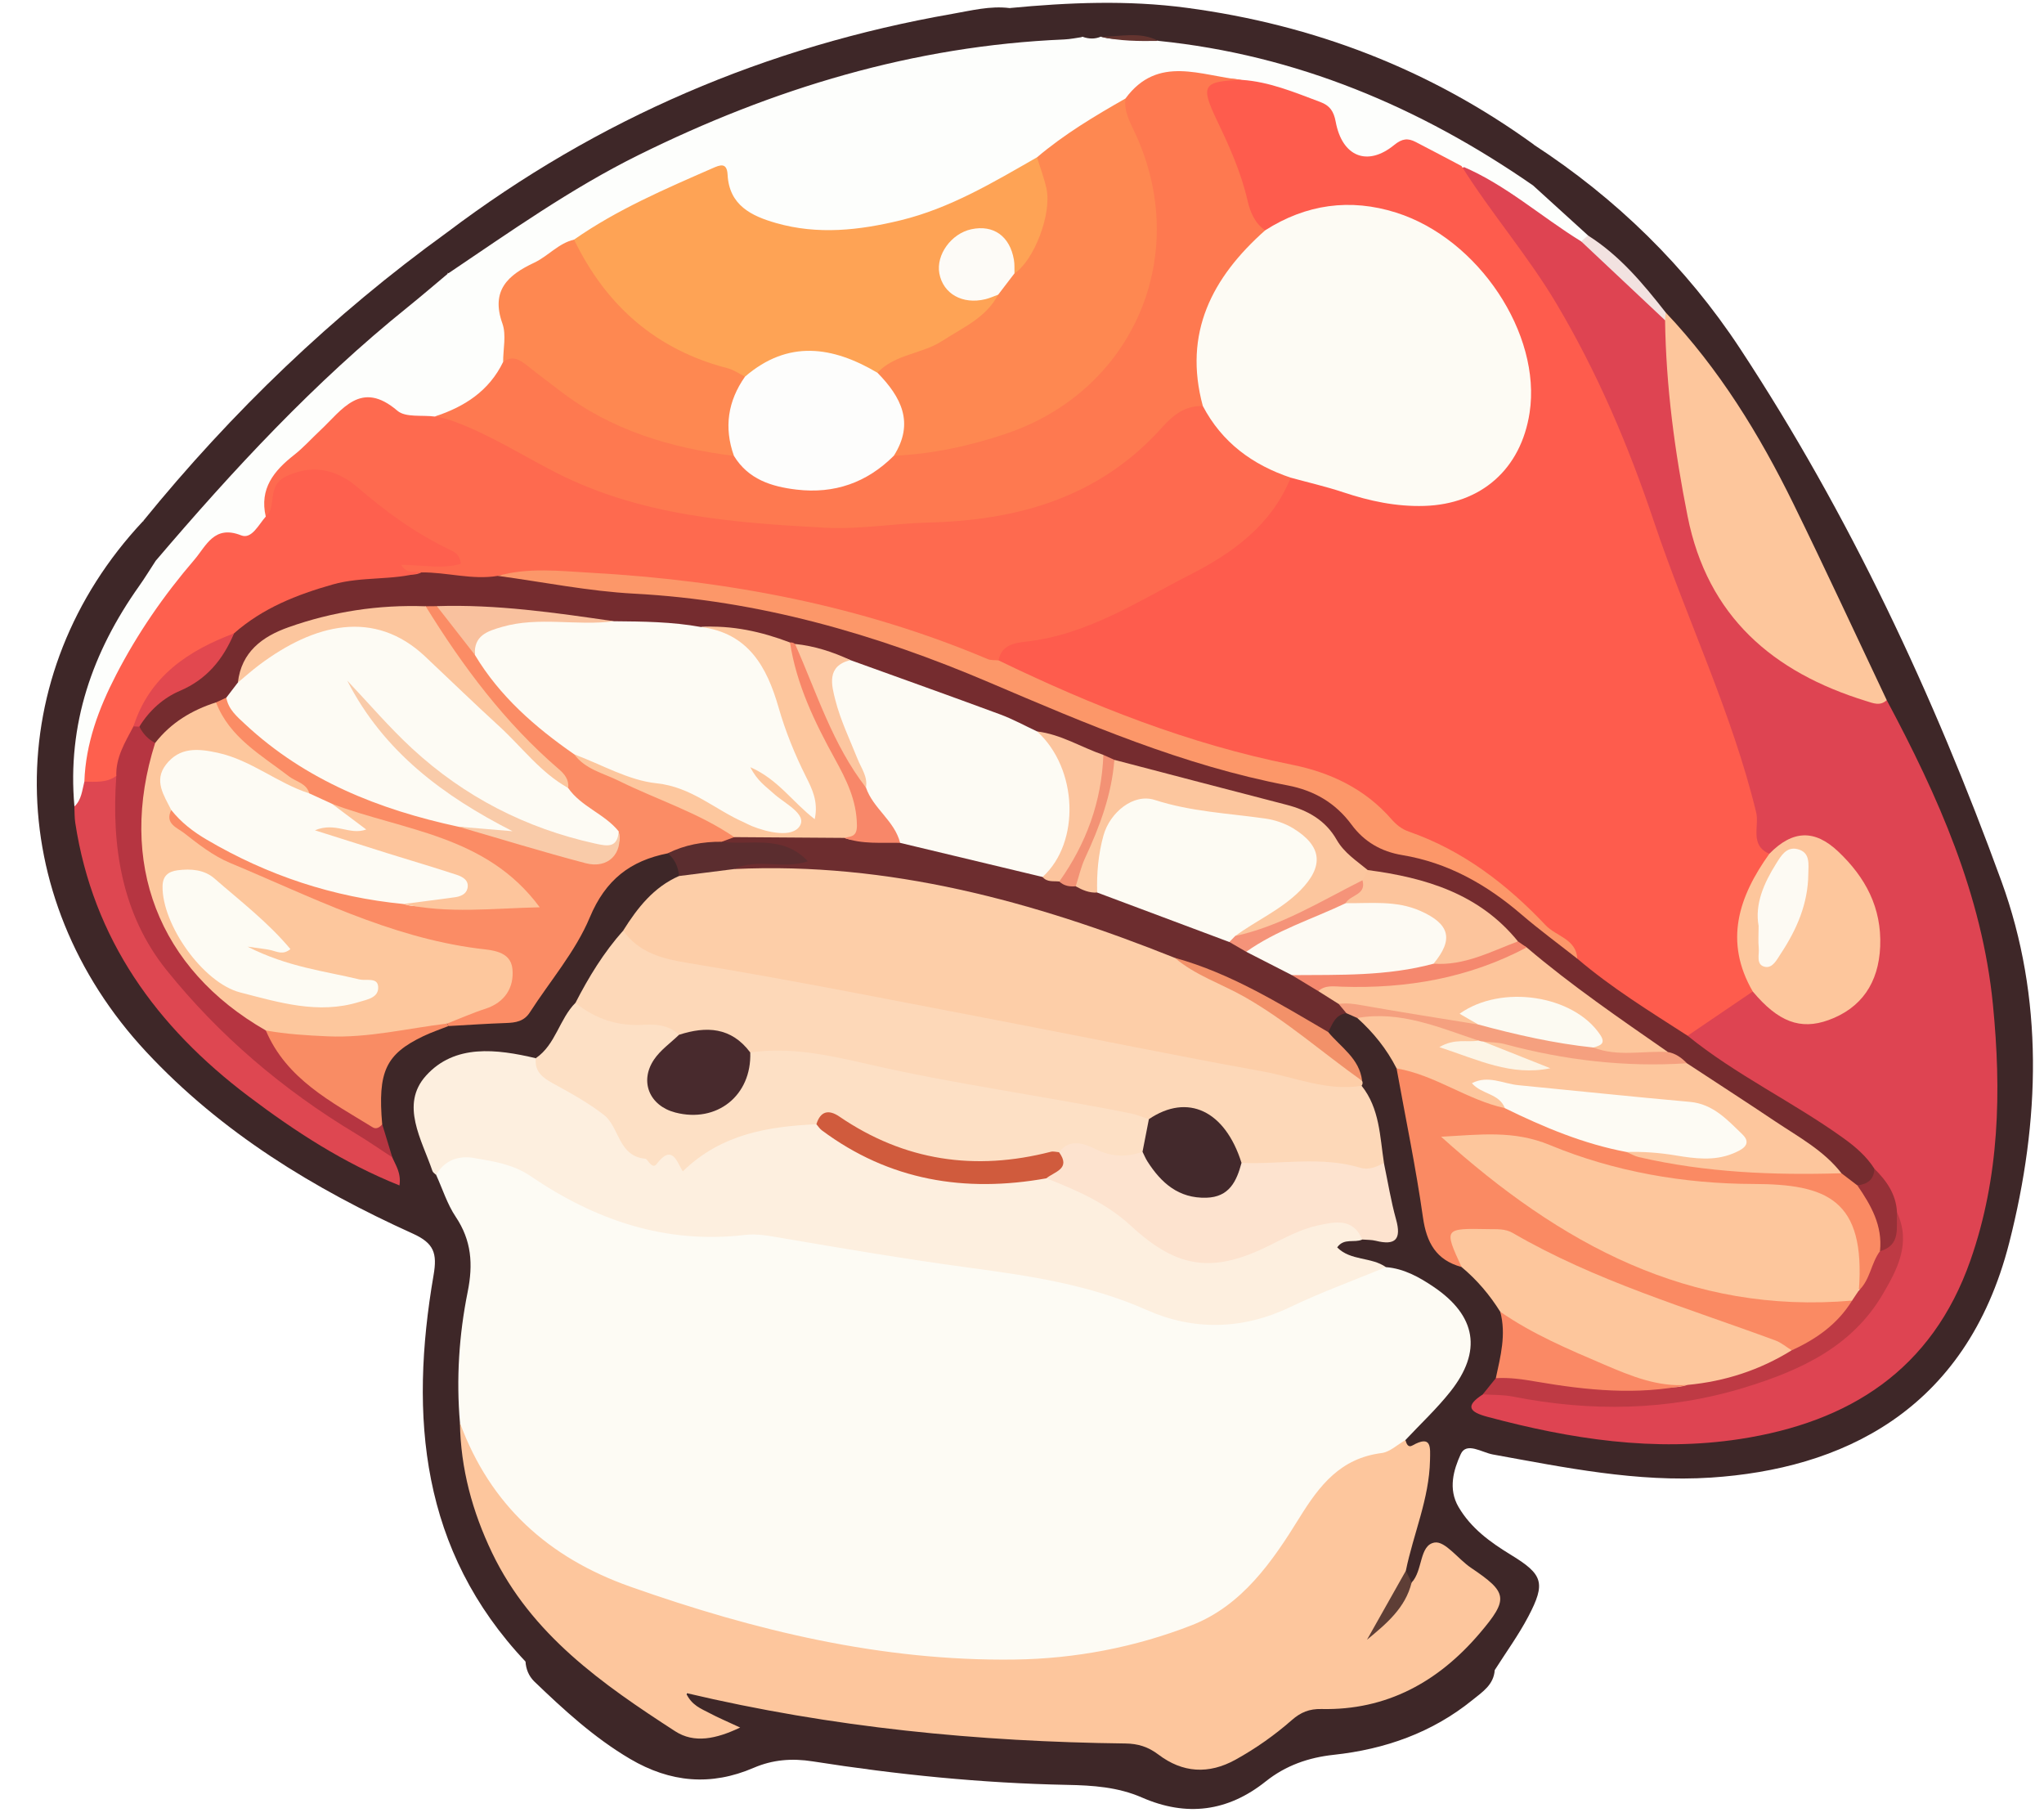 <?xml version="1.0" encoding="UTF-8"?>
<!DOCTYPE svg PUBLIC '-//W3C//DTD SVG 1.0//EN'
          'http://www.w3.org/TR/2001/REC-SVG-20010904/DTD/svg10.dtd'>
<svg height="705.4" preserveAspectRatio="xMidYMid meet" version="1.0" viewBox="-14.3 -1.1 793.7 705.4" width="793.7" xmlns="http://www.w3.org/2000/svg" xmlns:xlink="http://www.w3.org/1999/xlink" zoomAndPan="magnify"
><g
  ><g
    ><path d="M189.76,644c-40.7-43.12-45.17-95.04-35.7-150.04c1.45-8.44,0.22-12.37-8.05-16.11 c-38.53-17.44-74.27-39.19-103.5-70.54c-56.16-60.26-56.79-146.83-1.31-206.02c11.43,1.2,5.16,10.3,7.04,15.78 c-3.62,10.49-11.16,18.75-16.19,28.5c-10.41,20.22-16.42,41.26-14.84,64.16c3.23,34.23,16.8,63.79,40.41,88.63 c21.07,22.16,46.24,38.79,73.01,53.12c2.7,1.45,7.49,4.94,4.57-2.95c-1.45-4.65-2.43-9.41-3.91-14.04 c-2.59-22.96,2.98-31.01,27.46-39.76c0.66-0.24,1.38-0.61,2.04-0.52c20.79,3.14,32.98-7.63,41.81-24.99 c3.68-7.23,8.44-13.92,12.04-21.28c6.15-12.57,16.42-19.07,30.46-19.46c4.28,1.56,5.99,4.75,5.79,9.16 c-5.36,9.35-15.98,14.11-20.79,23.95c-6.69,9.32-13.76,18.38-19.1,28.61c-5.7,7.42-7.52,18.08-17.93,21.57 c-9.18-0.07-18.38-2.1-27.55,0.67c-12.78,3.86-16.77,10.09-14.1,23.12c1.36,6.64,3.16,13.17,6.76,19.05 c13.81,19.51,15.78,40.91,10.53,63.65c-2.41,10.44-1,21.19-1.38,31.79c0.26,29.17,11.64,53.98,30.02,75.88 c13.44,16,30.65,27.61,47.51,39.57c5.18,3.67,10.99,4.91,17.37,4.03c0.97-1.34-0.53-1.42-1.11-1.74 c-4.36-2.41-11.11-5.09-9.35-10.11c2.26-6.48,9.37-2.65,14.1-1.66c50.69,10.61,101.91,15.94,153.66,16.15 c6.63,0.03,12.57,1.63,18.11,5.33c9.62,6.43,19.95,6.87,28.93-0.21c15.23-12,31.93-18.33,51.23-20.99 c17.5-2.41,30.74-14.29,41.61-28.07c2.82-3.58,6.19-8.09,2.2-12.49c-4.74-5.23-10.37-10.73-17.52-11.2 c-4.75-0.31-4.95,8.42-10.58,9.46c-2.7-0.43-3.67-2.41-4.29-4.72c-0.93-6.99,2.32-13.12,4.12-19.53c2.59-9.21,3.22-18.7,4.29-28.18 c-2.65,0.32-6.1,2.36-7.42-2.34c-0.62-5.75,3.64-8.84,6.86-12.49c1.17-1.32,2.48-2.51,3.7-3.78c19.41-20.15,14.8-38.43-12.02-47.67 c-2.33-0.8-4.75-1.35-7.08-2.22c-2.95-1.32-6.19-1.64-9.17-2.78c-3.56-1.37-8.57-2.11-8.54-6.73c0.05-5.54,5.15-5.86,9.46-6.23 c11.75-0.3,11.74-0.3,9.72-11.41c-0.94-5.13-2.16-10.2-3.01-15.34c-1.32-9.75-3.59-19.23-7.55-28.26c-0.4-0.95-0.69-1.94-0.89-2.95 c-1.07-8.54-10.6-12.48-11.49-21.14c0.68-4.27,2.76-7.19,7.36-7.7c2.32-0.09,4.39,0.76,6.43,1.73c8.43,5.13,13.47,12.8,16.34,22.08 c5.31,18.7,8.64,37.81,11.47,57c1.17,7.94,3.9,14.1,12.02,16.71c7.87,4.8,13.33,11.63,16.86,20.1c3.21,8.96,1.67,17.51-2.24,25.86 c-1.23,2.87-3.35,5.28-4.3,8.27c-0.23,2.91,2.02,3.57,4.01,4.09c34.76,9.09,69.68,13.84,105.4,5.35 c45.33-10.77,70.89-40.19,79.48-84.96c10.83-56.47,2.74-110.65-22.02-162.41c-5.07-10.61-10.84-20.88-15.15-31.84 c-9.52-18.34-18.19-37.1-26.59-55.97c-15.16-34.07-34.31-65.59-58.21-94.19c-9.64-10.63-18.73-21.83-30.79-29.96 c-7.19-7.23-17.59-11.37-21.15-22.09c0.91-5.07-2.19-10.68,2.05-15.3c32.12,20.91,59.25,47.4,80.17,79.18 c42.48,64.54,75.15,134.44,101.51,206.8c16.53,45.37,15.12,93.04,3.05,140.39c-16.85,66.09-65.94,87.91-115.79,91.19 c-28.74,1.89-56.72-3.9-84.76-8.98c-4.24-0.77-10.22-4.97-12.43-0.14c-2.77,6.06-4.99,13.49-0.86,20.54 c4.87,8.31,12.34,13.69,20.31,18.56c12.5,7.62,13.65,10.9,6.76,24c-3.8,7.21-8.64,13.87-13.02,20.77 c-0.39,5.71-4.79,8.49-8.62,11.59c-15.72,12.74-34.04,19.15-53.87,21.29c-9.87,1.06-18.69,4.16-26.42,10.32 c-14.77,11.79-30.8,13.8-48.03,6.28c-9.35-4.09-19.13-4.74-29.2-4.93c-33.1-0.65-66-3.98-98.69-9.12 c-8.02-1.26-15.5-0.7-22.94,2.51c-16.56,7.13-32.36,5.73-47.98-3.47c-13.98-8.24-25.71-19.03-37.28-30.14 C191.01,649.55,189.95,646.96,189.76,644z" fill="#3e2728"
    /></g
    ><g
    ><path d="M159.28,89.14C217.84,44.9,283.4,16.88,355.56,4.27c7.29-1.27,14.6-3.17,22.15-2.24 c8.71,5.29,19.01,6.36,28.11,10.63c-0.72,6.14-5.74,5.47-9.67,5.66c-82.35,3.9-155.09,34.1-221.82,81.01 c-4.7,3.31-9.22,9.97-16.58,4.38C155.07,98.51,156.49,93.75,159.28,89.14z" fill="#3e2728"
    /></g
    ><g
    ><path d="M406.21,13.25c-11.11,0.36-21.53-1.03-28.5-11.22c22.96-2.18,45.86-3.16,68.9-0.08 c49.3,6.58,94.27,23.83,134.63,53.04c0.31,5.31,3.67,10.68-0.27,15.92c-3.83,1.73-7.03-0.19-9.89-2.19 c-41.09-28.69-86.99-44.46-136.29-51.16c-6.66-2.36-13.55-1.36-20.37-1.42C411.31,16.23,408.42,15.69,406.21,13.25z" fill="#3e2728"
    /></g
    ><g
    ><path d="M159.28,89.14c0.09,5.34,0.18,10.69,0.28,16.03c1.11,5.57-3.62,7.34-6.75,9.8 c-35.44,27.93-67.17,59.61-96.08,94.23c-2.75,3.29-4.64,8.44-10.58,7.42c-3.37-4.56,2.69-12.15-4.93-15.34 C75.74,158.8,114.91,121.21,159.28,89.14z" fill="#3e2728"
    /></g
    ><g
    ><path d="M523.86,490.86c7,0.55,12.94,3.88,18.52,7.65c16.62,11.25,18.92,25.01,6.51,40.67 c-5.3,6.68-11.6,12.56-17.45,18.81c-2.06,5.7-6.73,8.22-12.13,9.39c-10.95,2.37-18.3,9.03-23.47,18.65 c-2.2,4.09-4.99,7.83-7.49,11.73c-17.17,26.8-42.21,39.35-73.05,45.07c-45.89,8.5-90.14,1.2-134.45-8.95 c-26.5-6.07-52.45-14-76.19-27.61c-21.38-12.26-36.08-29.85-40.35-54.93c-1.48-17.12-0.37-34.19,3-50.91 c2.15-10.68,1.5-19.93-4.65-29.11c-3.3-4.92-5.12-10.83-7.61-16.29c0.43-8.97,7.19-9.67,13.59-9.74c8.69-0.1,16.79,2.81,24.47,6.83 c7.58,3.97,14.85,8.49,22.39,12.55c12.48,6.72,25.7,10.55,39.97,9.91c23.68-1.07,46.86,2.77,70.04,6.83 c19.29,3.38,38.48,7.26,58.09,8.73c14.29,1.07,27.94,5.4,41.09,11.17c21.66,9.5,42.94,10.52,64.97-0.11 C500.24,496.09,511.22,490.13,523.86,490.86z" fill="#fdfbf4"
    /></g
    ><g
    ><path d="M718.33,270.72c19.9,37.25,37.04,75.56,41.24,118.23c3.31,33.57,2.62,66.89-8.75,99.31 c-14.93,42.56-46.96,62.78-89.39,69.32c-33.32,5.13-65.88,0.02-98.09-8.59c-7.04-1.88-8.9-4.16-1.86-8.71 c9.3-5.88,18.79-1.13,27.98,0c34.68,4.27,67.78-0.1,98.79-16.69c14.25-7.62,24.42-19.16,30.44-34.37 c2.31-5.85,3.37-11.55,1.39-17.6c-1.33-6.62-4.44-12.35-8.73-17.5c-6.38-7.77-14.49-13.38-22.98-18.5 c-13.6-8.19-27.3-16.23-40.27-25.42c-3.36-2.38-7.59-4.16-7.94-9.22c7.05-8.78,14.84-16.51,26.65-18.38 c2.05,0.7,3.74,2.01,5.32,3.44c6.79,6.17,14.38,9.53,23.31,5.27c9.89-4.72,16.41-12.09,17.08-23.77 c0.89-15.59-5.67-27.53-17.48-36.95c-7.69-6.13-15.19-3.67-22.49,1.06c-4.72,0.2-6.13-3.1-6.71-6.8 c-5.25-33.53-19.57-64.09-31.23-95.49c-10.42-28.08-19.26-56.79-32.65-83.74c-11.81-23.76-26.2-45.8-42.32-66.79 c-3.21-4.17-7.43-7.9-7.05-13.92c5.07-4.64,9.24-0.39,13.39,1.64c12.81,6.26,23.03,16.24,34.4,24.57 c12.47,9.45,23.37,20.54,33.56,32.38c3.6,16.69,3.31,33.84,6.04,50.64c2.4,14.75,4.92,29.45,10.33,43.47 c9.78,25.32,30.59,38.27,54.14,47.89C708.99,267.36,713.58,269.3,718.33,270.72z" fill="#de4452"
    /></g
    ><g
    ><path d="M164.3,551.34c11.79,31.95,34.37,52.35,66.19,63.59c48.31,17.06,97.6,28.96,149.13,28.28 c23.57-0.31,46.86-4.75,68.85-13.33c19.52-7.62,31.29-24.7,41.73-41.59c7.95-12.86,16.07-23.21,31.98-25.25 c3.25-0.42,6.18-3.3,9.26-5.04c0.4,1.36,0.99,3.06,2.67,2.12c7.59-4.28,6.97,0.69,6.87,5.74c-0.3,14.93-6.45,28.55-9.38,42.89 c-1.15,8.68-5.45,15.72-11.02,21.48c5.63-4.19,6.86-12.58,13.25-16.9c4.45-4.63,2.91-14.59,8.97-15.55 c4.05-0.65,9.16,6.48,14.04,9.77c14.22,9.59,14.91,12.01,3.4,25.51c-16.03,18.81-36.12,29.93-61.44,29.36 c-4.69-0.11-8.05,1.29-11.47,4.29c-6.71,5.89-14,11.02-21.83,15.36c-10.48,5.81-20.61,5.15-30.01-1.99 c-3.96-3-7.92-4.22-12.76-4.28c-57.14-0.69-113.76-6.14-170.67-19.61c2.23,4.84,5.87,6.07,9.01,7.74 c3.38,1.81,6.93,3.29,12.04,5.68c-9.36,4.46-17.85,6.23-25.24,1.44c-28.23-18.29-55.78-37.44-71.08-69.26 C169.12,585.78,164.58,569.12,164.3,551.34z" fill="#fdc69d"
    /></g
    ><g
    ><path d="M599.69,92.62c-15.6-9.58-29.36-22.1-46.47-29.27c-3.01,0.87-5.66-0.36-8.18-1.64 c-7.29-3.71-13.92-5.17-22.03-0.46c-7.79,4.52-16.05,0-18.67-7.3c-5.04-14.02-16.5-16.4-28.21-19.47c-3.11-0.81-6.27-1.35-9.4-2.07 c-14.14-1.22-28.61-4.89-41.02,5.88c-12.25,8.1-24.97,15.48-36.6,24.53c-19.63,12.62-40.15,23.26-63.44,27.15 c-13.45,2.24-26.97,2.55-40.22-1.53c-7.69-2.37-14.77-6.01-18.03-13.91c-2.66-6.46-6.64-6.36-11.89-3.83 c-15.41,7.42-31.03,14.42-45.48,23.68c-21,7.83-30.53,22.45-26.52,45.08c-4.23,13.58-15.05,19.37-27.42,23.33 c-7.6,1.89-15.08,0.5-21.44-3.35c-7.07-4.28-11.52-2.19-16.45,3.14c-5.98,6.47-11.91,13.18-19.63,17.65 c-7.96,4.61-6.31,12.68-7.84,19.66c-2.8,6.57-7.6,10.12-14.91,9.83c-3.51-0.14-6.21,1.56-8.32,4.09 c-22.03,26.42-42.63,53.6-46.23,89.59c-0.56,4.19-1.86,7.79-6.69,8.62c-2.87-31.9,6.98-60.03,25.2-85.7 c2.23-3.15,4.24-6.46,6.36-9.7c30.11-35.34,61.59-69.3,97.87-98.49c5.25-4.23,10.37-8.63,15.54-12.96 c24.14-16.24,47.89-33.11,74.07-46.07c52.16-25.81,106.79-42.42,165.26-44.88c2.45-0.1,4.89-0.64,7.33-0.98 c2.32,0.79,4.62,0.88,6.92-0.1c7.34,2.23,15.03-0.53,22.38,1.63c53.58,5.46,101.49,25.67,145.47,56.13 c7.12,6.47,14.24,12.95,21.36,19.42C602.44,92.24,601.96,93.47,599.69,92.62z" fill="#fdfefc"
    /></g
    ><g
    ><path d="M523.86,490.86c-12.42,5.13-25.1,9.72-37.2,15.52c-18.57,8.91-37.67,9.13-55.68,1.12 c-22.17-9.86-45.34-13.24-68.89-16.42c-24.51-3.31-48.93-7.43-73.31-11.61c-4.61-0.79-9.19-1.65-13.72-1.12 c-30.9,3.65-58.19-5.71-83.35-22.84c-6.72-4.58-14.47-5.77-22.09-7.05c-5.89-0.99-11.3,0.88-14.58,6.59 c-0.48-0.5-1.21-0.91-1.41-1.5c-4.16-12.21-12.65-25.74-2.53-37c11.14-12.39,27.44-10.4,42.65-6.8 c6.71,6.44,15.13,10.38,22.72,15.54c4.43,3.01,8.28,6.34,10.98,11.23c4.91,8.88,19.89,11.9,29.31,7.62 c15.02-6.83,30.08-14.62,47.62-10.1c26.57,18.85,56.12,24.26,87.9,19.64c12.6,3.25,23.75,9.24,33.74,17.6 c7.07,5.91,13.79,12.32,23.61,13.81c8.71,1.32,16.67,0.93,24.6-3.86c8.79-5.31,18.04-10.62,28.81-10.14 c5.42,0.24,12.79-0.4,11.62,9.06c-3.02,1.41-7.07-0.74-9.72,3.04C510.16,488.49,518.21,486.83,523.86,490.86z" fill="#fdefdf"
    /></g
    ><g
    ><path d="M514.62,418.54c0.31,0.67,0.24,1.31-0.2,1.9c-3.7,5.14-8.78,3.61-13.62,2.68 c-82.65-15.93-165.17-32.48-248.07-47.08c-9.89-1.74-22.06-2.15-25.02-15.88c5.53-8.8,11.8-16.84,21.68-21.16 c6.13-5.31,13.75-5.08,21.13-5.77c36.54-2.02,72.44,2.06,107.57,12.18c21.49,6.19,43.43,11.23,63.38,21.94 c18.53,11.53,38.65,20.39,56.02,33.98C504.02,406.45,508.99,412.74,514.62,418.54z" fill="#fdcea8"
    /></g
    ><g
    ><path d="M227.72,360.17c6.01,8.8,15.78,11.07,24.99,12.58c41.57,6.79,82.84,15.12,124.2,23.02 c33.02,6.31,65.95,13.13,99,19.08c12.57,2.26,25.15,7.81,38.52,5.6c7.01,8.8,7.07,19.61,8.67,29.98c-1.53,3.23-4.29,5.35-7.62,4.76 c-15.44-2.73-31.19,0.3-46.59-2.73c-3.09-1.44-4.56-4.33-6.29-7.04c-8.51-13.28-12.78-14.89-28.46-10.85 c-1.38,0.36-2.78,0.62-4.21,0.71c-32.53-5.06-65-10.52-97.2-17.32c-18.06-3.81-36.14-6.93-54.53-8.26 c-9.04-5.31-18.55-8.7-29.28-7.1c-6.49-2.12-13.32-1.81-19.94-2.84c-7.93-1.23-16.58-1.89-19.82-11.51 C214.31,378.21,220.17,368.63,227.72,360.17z" fill="#fdd8b8"
    /></g
    ><g
    ><path d="M277.03,407.52c15.65-2.27,30.86,1.11,45.84,4.56c33.72,7.77,68.02,12.29,101.91,19.1 c2.4,0.48,4.71,1.48,7.05,2.24c2.45,4.65,0.64,8.81-1.49,12.94c-4.73,5.1-10.48,5.05-16.48,3.05c-5.75-1.91-11.47-3.41-17.4-0.75 c-29.19,9.4-56.56,4-82.79-10.36c-3.44-1.88-6.78-3.93-10.96-2.92c-18.83,0.89-36.95,3.78-51.86,18.28 c-2.25-3.27-3.97-11.02-10.18-2.83c-1.75,2.3-3.46-1.96-4.35-2.05c-10.64-0.98-10.03-12.27-16.11-17.01 c-6.11-4.76-13.03-8.55-19.86-12.29c-4.08-2.24-7.13-4.62-6.59-9.74c7.74-5.29,9.1-15.16,15.39-21.49 c7.71,6.29,16.51,9.12,26.44,8.53c5.02-0.3,9.89,0.1,13.79,3.88c0,4.76-3.97,7.26-6.13,10.8c-4.92,8.08-1.98,14.46,7.41,16.08 c10.86,1.87,18.62-2.41,22.67-12.58C274.36,412.36,274.55,409.37,277.03,407.52z" fill="#fde0c5"
    /></g
    ><g
    ><path d="M245,330.2c-14.54,2.87-24.17,10.25-30.28,24.88c-5.53,13.24-15.41,24.64-23.3,36.9 c-2.23,3.47-5.49,3.98-9.22,4.1c-7.45,0.25-14.89,0.77-22.33,1.18c-0.27-0.46-0.54-0.93-0.81-1.4c2.12-5.56,7.81-5.63,12.09-7.82 c4.58-2.35,9.48-4.84,8.87-10.75c-0.62-5.9-6.32-6.24-10.73-6.87c-32.19-4.57-60.89-19.36-90.62-31.05 c-8.96-3.52-17.11-8.91-24.29-15.36c-3.18-2.86-8.77-6.48-2-11.59c11.85,6.18,22.53,14.3,34.89,19.73 c17.67,7.76,36.28,11.52,55.04,14.94c14.63,3.45,29.26,0.41,45.51,1.45c-11.13-11.65-21.72-19.67-36.1-22.37 c-12.83-2.41-24.59-8.73-37.17-12.33c-3.67-0.98-7.13-2.37-10.09-4.81c-9.99-8.36-21.79-14.47-30.37-24.58 c-3.16-3.72-7.35-6.97-5.7-12.84c1.2-2.22,3.05-2.92,5.46-2.35c24.57,26.26,56.09,39.41,90.09,47.83 c15.45,4.81,31.27,8.26,46.85,12.63c4.86,1.36,11.92,3.59,11.59-6.19c-4.77-7.41-14.72-9.57-18.27-18.17 c-1.84-5.72-6.58-9.15-10.63-12.98c-14.94-14.16-28.69-29.25-38.73-47.41c-1.99-3.6-5.56-6.66-4.06-11.5 c1.31-1.04,2.8-1.27,4.41-0.98c8.57,3.96,11.2,13.06,16.84,19.56c11.04,14.73,24.4,27.1,38.96,38.23 c12.71,9.11,27.85,13.23,41.5,20.38c6.81,3.57,16.01,4.01,18.86,13.32c-1.13,2.08-2.95,3.28-5.07,4.12 C259.27,330.13,252.18,330.67,245,330.2z" fill="#fb8c65"
    /></g
    ><g
    ><path d="M718.33,270.72c-2.55,2.42-5.27,1.19-7.97,0.36c-36.24-11.16-61.6-32.82-69.35-71.72 c-5-25.13-8.39-50.43-8.75-76.09c-0.88-1.09-0.81-2.13,0.2-3.1c20.78,21.92,36.4,47.35,49.62,74.29 C694.47,219.72,706.27,245.28,718.33,270.72z" fill="#fdc69c"
    /></g
    ><g
    ><path d="M553.23,490.81c-9.82-2.68-13.59-9.37-14.99-19.29c-2.75-19.37-6.76-38.56-10.24-57.82 c5.28-3.89,10.04-0.56,14.78,1.24c9.47,3.61,18.32,8.71,28.04,11.74c15.93,6.37,31.76,13.01,48.5,17.07 c19.56,5.85,39.68,6.91,59.89,7.1c6.74,0.06,13.47-0.02,20.16,0.97c3.81,0.63,6.78,2.74,9.45,5.39c6.5,7.96,11.37,16.5,9.29,27.4 c-2.92,5.68-2.04,14.29-11.42,15.05c-3.17-3.53-2.65-7.96-2.92-12.19c-1-15.7-9.34-24.78-24.96-24.79 c-23.73-0.02-46.8-4.13-69.84-8.94c-8.4-1.75-16.59-4.11-24.56-7.3c-13.21-5.29-13.25-5.2-29.78-2.41 c39.44,32.78,81.18,57.85,134.15,56.54c5.28-0.13,10.75-0.79,15.68,2.12c3.33,4.4-0.18,7.33-2.66,9.86 c-5.62,5.73-11.48,11.38-20.15,12.14c-33.26-12.31-67.92-21.09-99.12-38.77c-4.01-2.27-8.14-4.42-12.67-5.57 C557.57,477.23,554.5,479.18,553.23,490.81z" fill="#fa8a63"
    /></g
    ><g
    ><path d="M553.23,490.81c-6.88-15.04-6.88-15.04,10.56-14.71c3.18,0.06,6.38-0.21,9.32,1.49 c32.08,18.66,67.54,29,102.03,41.75c2.25,0.83,4.19,2.52,6.27,3.81c-1.09,4.79-5.02,6.34-8.93,8.01c-10.03,4.3-20.4,7.2-31.29,8.13 c-24.81,0.3-45.25-12.02-66.05-23.2c-3.09-1.66-5.26-4.69-6.89-7.92C564.15,501.61,559.19,495.77,553.23,490.81z" fill="#fdc69c"
    /></g
    ><g
    ><path d="M396.94,446.25c4.29-5.7,10.06-3.21,14.29-1.16c6.25,3.04,11.95,3.14,18.12,0.98 c1.82,0.37,3.14,1.52,4.41,2.78c15.03,14.93,18.68,15.09,34.02,1.53c15.38,0.66,30.91-2.7,46.15,1.9c3.17,0.96,6.28-0.32,9.15-1.86 c1.54,7.31,2.72,14.73,4.72,21.91c2.16,7.76-0.25,10.2-7.86,8.3c-1.7-0.42-3.52-0.35-5.29-0.5c-3.54-8.68-11.12-6.76-17.24-5.45 c-6.44,1.37-12.56,4.67-18.56,7.66c-21.74,10.86-35.68,9.42-53.87-7.41c-9.67-8.94-21.14-13.91-32.99-18.57 C392.37,452.37,395.38,449.66,396.94,446.25z" fill="#fde3cf"
    /></g
    ><g
    ><path d="M265.94,325.71c1.63-0.6,3.25-1.2,4.88-1.8c2.17-2.96,5.41-3.15,8.59-3.1c10.92,0.18,21.83-0.86,32.74-0.06 c7.06,3.22,14.73,0.7,21.97,2.27c18.63,3.31,37.1,7.31,55.21,12.86c2.5,0.85,4.83,2.19,7.44,2.75c2.35,0.97,4.79,1.6,7.3,2.03 c2.97,0.77,5.9,1.67,8.85,2.54c16.84,5.92,33.98,11.04,50.17,18.73c2.63,1.46,5.2,3.05,7.96,4.27c5.59,2.92,11.34,5.54,16.67,8.96 c3.44,2.46,7.27,4.29,10.79,6.61c2.66,1.94,5.78,3.18,8.36,5.27c1.4,1.48,2.44,3.07,1.65,5.24c-4.35,0.52-5.41,4.21-7.05,7.33 c-5.38,2.36-8.93-1.83-12.48-4.19c-14.86-9.88-31.02-17.14-47.09-24.63c-54.9-21.95-111.12-37.32-170.99-34.49 c4.33-8.45,12.17-3.61,18.04-5.15C282.12,326.98,272.5,332.65,265.94,325.71z" fill="#6d2d2f"
    /></g
    ><g
    ><path d="M700.75,454.41c-26.46,0.81-52.77-0.27-78.68-6.27c-1.64-0.38-3.16-1.3-4.74-1.97 c4.29-4.73,9.82-3.34,15.03-2.81c5.32,0.55,10.6,1.68,15.96,1.2c3.02-0.27,7.38,0.61,8.13-3.32c0.67-3.54-3.39-5.01-5.88-6.85 c-3.23-2.37-6.98-3.39-10.95-3.93c-25.73-3.5-51.83-4.01-77.29-9.69c-0.72-0.16-1.34,0.37-1.45,0.56c5.57-0.58,9.57,0.75,9.17,7.8 c-14.72-3.21-27.08-12.89-42.05-15.43c-3.81-7.52-9.01-13.95-15.25-19.57c0.07-3.34,2.75-4.51,5.05-4.23 c14.6,1.75,29.56,2.42,42.19,11.46c0.72,3.49-2.91,3.21-4.27,4.81c6.93,2.46,14,4.4,20.67,6.31c-3.64-1.97-8.47-2.05-12.21-4.78 c-2.4-1.75-4.83-3.71-0.7-6.32c10.08-1.27,19.25,2.95,28.8,4.79c15.34,2.97,30.82,2.27,46.26,2.64c3.64,0.19,6.97,1.57,9.81,3.66 c14.52,10.73,30.41,19.44,44.77,30.38C696.89,445.71,701.89,448.14,700.75,454.41z" fill="#fdc69d"
    /></g
    ><g
    ><path d="M14.58,312.02c2.82-2.6,2.99-6.27,3.88-9.65c3.65-3.36,7.85-4.27,12.58-2.86c3.48,2.99,2.7,7.05,2.74,10.92 c0.4,36.49,13.88,66.29,43.72,88.34c15.91,11.76,27.92,28.58,46.64,36.79c6.13,2.69,10.69,6.87,13.88,12.67 c1.34,3.13,3.51,6.03,2.8,10.91c-21.64-8.65-40.54-20.96-58.62-34.61C46.53,397.6,21.82,363.6,14.92,318.32 C14.61,316.25,14.69,314.12,14.58,312.02z" fill="#de4751"
    /></g
    ><g
    ><path d="M138.03,448.23c-4.74-3.08-9.38-6.32-14.22-9.23c-28.16-16.91-53.01-38.05-73.46-63.49 c-17.33-21.56-21.45-48.03-19.48-75.36c-4.6-8.29-0.3-14.3,5.09-20.05c1.1-0.45,2.25-0.58,3.43-0.42c4.11,1.36,6.81,4.16,8.26,8.21 c-3.05,14.5-5.48,28.78-2.62,43.94c4.66,24.72,13.49,46.17,36.7,59.03c2.77,1.54,5.36,3.44,7.71,5.61 c10.53,17.99,27.17,28.95,44.68,38.92C135.42,439.68,136.72,443.96,138.03,448.23z" fill="#b63541"
    /></g
    ><g
    ><path d="M641.03,536.58c14.49-1.36,27.98-5.74,40.38-13.42c9.54-4.34,17.85-10.17,23.46-19.31 c-0.62-2.32,0.47-3.49,2.64-3.94c4.42-4.16,4.71-10.56,8.19-15.24c4.64-3.95,1.62-11.27,6.6-15.08 c5.63,11.96,0.12,22.22-5.61,31.94c-12,20.34-31.97,29.44-53.35,36.01c-29.73,9.14-59.84,9.55-90.21,3.57 c-3.79-0.75-7.76-0.59-11.65-0.86c1.69-2.1,3.38-4.2,5.07-6.29c4.71-4.65,10.45-3.53,15.94-2.5c15.56,2.91,31.43,3.14,47.04,5.64 C633.24,537.71,637.25,537.81,641.03,536.58z" fill="#be3a44"
    /></g
    ><g
    ><path d="M134.11,435.4c-0.95,1.23-2.35,2-3.65,1.2c-16.17-9.95-33.47-18.69-41.54-37.64c2.8-2.95,6.39-2.45,9.9-2.25 c15.87,0.92,31.68,0.82,47.37-2.25c4.47-0.88,9.12-1.68,13.06,1.83c0.21,0.32,0.41,0.64,0.61,0.96c-3.27,1.31-6.64,2.43-9.81,3.95 C135.46,408.2,132.34,414.97,134.11,435.4z" fill="#f98c64"
    /></g
    ><g
    ><path d="M641.03,536.58c-19.67,4.09-39.26,2.09-58.74-1.26c-5.27-0.91-10.43-1.68-15.75-1.35 c1.83-8.51,4.09-17,1.72-25.79c12.53,8.69,26.44,14.56,40.37,20.52C619.09,533.17,629.38,537.44,641.03,536.58z" fill="#fa8965"
    /></g
    ><g
    ><path d="M559.76,402.89c-15.27-5.08-30.25-11.69-47.01-8.76c-1.41-0.62-2.82-1.24-4.23-1.86c-1-1.2-2-2.39-3-3.59 c3.44-4.53,8.14-2.91,12.56-2.57c13.99,1.1,27.44,5.21,41.22,7.44c15.24,2.78,30.3,6.47,45.57,9.17c8.84,2.23,17.92,0.6,26.83,1.71 c4.26,0.87,8.93,1.24,9.04,7.28c-23.98,1.58-47.5-1.19-70.68-7.43c-2.7-0.73-5.6-0.69-8.4-1 C560.88,403.84,560.24,403.74,559.76,402.89z" fill="#f5a07f"
    /></g
    ><g
    ><path d="M265.94,325.71c11.1,1.51,23.55-2.96,33.5,7.6c-9.8,3.24-19.69-1.36-28.54,2.98 c-7.16,0.91-14.33,1.81-21.5,2.72c-0.34-3.5-1.62-6.54-4.41-8.82C251.59,326.91,258.62,325.64,265.94,325.71z" fill="#5b2d2f"
    /></g
    ><g
    ><path d="M441.89,370.78c21.62,5.95,40.46,17.66,59.57,28.82c4.92,5.94,12.15,10.26,13.16,18.93 c-15.31-10.86-29.39-23.39-45.87-32.71C459.82,380.78,449.85,377.56,441.89,370.78z" fill="#f29169"
    /></g
    ><g
    ><path d="M632.46,120.16c-0.07,1.03-0.13,2.06-0.2,3.09c-10.86-10.21-21.72-20.42-32.58-30.64 c0.88-0.76,1.76-1.53,2.64-2.29C614.57,98.04,623.67,108.95,632.46,120.16z" fill="#f2e2e0"
    /></g
    ><g
    ><path d="M533.84,613.31c-2.4,9.86-9.8,16.01-17.33,22.21c5.03-8.93,10.07-17.86,15.1-26.79 C532.35,610.26,533.1,611.79,533.84,613.31z" fill="#5e3e36"
    /></g
    ><g
    ><path d="M435.5,14.78c-7.5,0.12-15,0.1-22.37-1.63C420.62,13.21,428.28,10.96,435.5,14.78z" fill="#63342f"
    /></g
    ><g
    ><path d="M467.9,29.91c10.76,0.72,20.55,4.88,30.48,8.59c3.65,1.36,5.21,3.53,5.98,7.66 c2.51,13.6,12.33,17.53,22.71,9.03c3.13-2.56,5.35-2.72,8.37-1.16c5.95,3.07,11.86,6.21,17.78,9.33 c11.51,18.36,25.79,34.78,36.89,53.47c15.92,26.79,28.01,55.25,37.88,84.71c12.67,37.78,30.2,73.83,39.65,112.8 c1.28,5.27-2.64,12.75,5.12,16.03c1.84,2.92,0.74,5.68-1.03,7.92c-9.29,11.82-9.71,24.75-5.22,38.41c0.79,2.39,1.47,4.82-0.21,7.15 c-8.43,5.73-16.87,11.45-25.3,17.18c-1.59,1.18-3.52,1.24-4.94,0.26c-13.5-9.3-28.54-16.47-39.83-28.86 c-16.76-18.11-34.55-34.88-57.6-44.85c-5.24-2.27-10.77-4.12-14.78-8.38c-11.51-12.24-26.14-18.58-42.15-21.58 c-33.93-6.37-65.54-19.33-96.82-33.28c-4.72-2.11-10.45-3.11-12.87-8.77c-0.27-8.39,6.5-9.95,12.1-10.8 c17.2-2.6,32.05-10.81,47.54-17.84c22.12-10.04,40.66-24.18,55.18-43.66c6.63-2.54,12.59,0.38,18.54,2.53 c11.51,4.17,23.27,6.66,35.54,5.8c22.08-1.54,38.45-20.35,35.87-42.32c-3.2-27.34-17.01-48.05-41.5-60.97 c-14.35-7.57-29.43-6.99-44.63-2.65c-5.07,1.45-9.77,4.54-15.41,3.57c-2.09-0.74-3.94-2.05-4.77-4 c-6.45-15.28-12.81-30.65-17.85-46.43C449.88,30.14,454.13,28.02,467.9,29.91z" fill="#fe5c4d"
    /></g
    ><g
    ><path d="M598.19,371.1c13.31,11.36,28.17,20.48,42.82,29.92c18.83,15.28,40.87,25.65,60.48,39.74 c4.65,3.34,8.94,7.01,12.06,11.9c1.92,6.4-0.75,8.08-6.63,6.46c-2.05-1.57-4.11-3.13-6.16-4.7c-6.85-8.84-16.58-14.03-25.6-20.07 c-11.4-7.64-22.94-15.09-34.41-22.63c-2.05-2.15-4.39-3.82-7.38-4.38c-21.69-8.16-38.5-23.48-55.81-38.09 c-1.6-1.26-3.26-2.46-4.91-3.66c-13.64-12.71-28.62-22.67-47.97-23.95c-3.16-0.21-6.1-1.58-8.98-2.9c-4.13-2.17-8.19-4.75-10.7-8.6 c-7.66-11.77-19.43-15.51-32.2-18.37c-18.32-4.1-36.51-8.84-54.29-14.99c-2.1-0.46-3.93-1.64-5.97-2.26 c-8.32-3.15-16.25-7.36-25.1-9.05c-19.84-8.67-39.81-16.96-60.9-22.21c-4.15-1.03-7.95-3.03-11.7-5.04 c-6.69-3.23-13.83-5.02-21.05-6.56c-1.12-0.11-2.2-0.33-3.28-0.62c-11.09-2.76-21.91-7.17-33.73-5.33 c-11.03-2.01-22.29-1.16-33.36-2.67c-17.43-3.2-35.12-3.63-52.71-5.12c-5.38-0.46-10.53-1.24-15.37-3.68 c-1.44,0.01-2.89,0.03-4.33,0.04c-7.61,4.68-16.34,3.76-24.62,4.71c-11.31,1.3-22.12,3.81-32.45,8.76 c-6.86,3.29-11.48,8.07-13.23,15.53c-1.55,3.06-3.06,6.17-7.11,6.47c-1.33,0.62-2.67,1.23-4,1.85 c-6.48,7.37-15.02,11.63-23.64,15.76c-2.73-1.45-4.76-3.57-6.13-6.33c-0.95-9.04,6.49-12.28,12.19-15.2 c10.59-5.43,17.85-13.45,23.34-23.6c17.52-15.84,38.72-21.7,61.65-22.48c4.28-0.15,8.48,0.01,12.56-1.49 c9.52-1.48,18.84,1.82,28.32,1.2c41.66,6.34,84.11,7.23,125.17,17.63c33.93,8.6,66.16,22.14,98.16,36.07 c24.93,10.85,50.42,19.75,77.07,25.05c14.43,2.87,27.06,8.52,36.82,19.93c4.02,4.7,9.08,8.19,15.3,9.22 c20.99,3.47,37.25,15.46,52.14,29.49C587.67,361.69,594.06,365.17,598.19,371.1z" fill="#752c2f"
    /></g
    ><g
    ><path d="M666.31,383.84c-11.28-19.46-5.46-36.84,6.46-53.49c9.04-9.21,17.57-9.5,26.72-0.85 c10.57,10,16.92,21.79,16.3,36.87c-0.58,14.09-7.28,23.96-20.08,28.58C684.79,398.89,676.19,395.64,666.31,383.84z" fill="#fdc69c"
    /></g
    ><g
    ><path d="M706.92,459.12c3.88-0.43,6.46-2.2,6.63-6.46c4.75,4.7,8.44,9.94,8.76,16.94c-0.34,5.84,1.66,12.72-6.6,15.08 C716.79,474.77,712.23,466.81,706.92,459.12z" fill="#973138"
    /></g
    ><g
    ><path d="M179,222.48c-10.01,1.67-19.8-1.47-29.74-1.35c-1.61,0.94-3.4,0.86-5.17,0.84c-1.77-0.02-3.91,0.06-3.98-2.29 c-0.05-1.85,1.46-3.17,3.29-3.73c4.15-1.28,8.48,0.19,13.28-1.63c-13.74-5.75-23.95-16.42-35.91-24.53 c-13.22-8.97-20.38-6.41-27.8,7.34c-0.87,1.62-1.87,3.03-4.07,2.35c-2.53-10.85,3.16-17.8,11.01-23.95 c3.62-2.84,6.73-6.34,10.11-9.5c8.55-7.97,15.74-19.86,30.01-7.65c3.16,2.7,9.57,1.59,14.49,2.24c11.54-2.71,20.8,3.35,29.92,8.56 c18.04,10.31,36.67,19.21,56.98,23.53c29.99,6.37,60.43,9.34,91.06,6.57c13.76-1.24,27.58-1.3,41.34-3.86 c22.89-4.27,42.23-14.21,58.42-30.81c5.2-5.33,10.49-10.92,18.99-10.33c2.95,0.47,5.14,2.2,6.75,4.57 c6.47,9.54,14.95,16.54,25.64,20.89c1.89,0.77,3.83,1.93,3.27,4.64c-7.43,18.3-22.43,29.17-38.95,37.59 c-20.49,10.44-40.07,23.43-63.89,26.05c-4.18,0.46-9.58,1.24-10.61,7.29c-4.8,3.98-9.46,1.05-14.02-0.46 c-25.15-8.34-49.91-17.93-76.21-22.47c-26.82-4.63-53.99-5.9-80.95-9.14C194.62,222.29,186.81,220.77,179,222.48z" fill="#fe6a4f"
    /></g
    ><g
    ><path d="M452.77,156.54c-6.7-0.24-11.45,3.4-15.59,8.05c-24.25,27.23-55.73,36.29-90.82,37.18 c-13.45,0.34-26.83,2.74-40.37,2.01c-35.88-1.93-71.6-4.65-104.43-21.41c-12.93-6.6-25.2-14.48-38.9-19.59 c-2.71-1.01-5.3-1.85-8.13-2.18c11.49-3.74,21.08-9.88,26.55-21.2c3.53-6.21,7.79-2.99,11.69-0.69c4.9,2.89,8.97,6.94,13.62,10.22 c16.22,11.48,33.97,19.07,53.7,21.86c4.21,0.59,8.46,1.14,12.16,3.56c18.22,14.72,35.09,15.35,54.81,2.03 c1.75-1.18,3.53-2.3,5.58-2.94c13.61-2.7,27.36-4.68,40.71-8.73c45.91-13.92,71.38-64.45,51.41-109.63 c-2.47-5.58-7.09-11.32-2.03-17.94c12.69-17.23,29.51-8.65,45.17-7.24c-15.31,0.57-16.17,2.11-9.48,16.09 c4.74,9.9,9.2,19.89,11.69,30.7c1.02,4.43,2.77,8.83,6.85,11.64c0.33,4.44-2.7,7.12-5.33,9.92c-13.02,13.9-19.45,30.07-17.22,49.31 C454.78,150.69,455.46,153.95,452.77,156.54z" fill="#fe7950"
    /></g
    ><g
    ><path d="M208.61,91.93c16.7-11.67,35.3-19.63,53.82-27.74c2.8-1.23,5.55-2.37,5.8,2.52 c0.61,11.94,9.31,16.06,18.84,18.79c16.17,4.63,32.28,2.84,48.38-1.08c19.28-4.7,36-14.76,52.94-24.45 c3.1,0.86,4.35,3.37,5.43,6.06c5.15,12.8-1.49,34.43-12.35,40.22c-4.24-1.03-4.42-5.12-5.95-8.14c-2.82-5.57-7.22-7.83-13.11-5.86 c-5.13,1.72-8.48,5.6-8.06,11.19c0.49,6.63,5.29,8.61,11.25,8.61c2.79,0,5.69-0.68,8.15,1.37c0.96,7.08-4.52,10.05-8.95,13.29 c-11.63,8.52-24.92,13.7-38.47,18.26c-1.05,0.08-2.22,0.28-3.11-0.18c-16.31-8.55-32.14-7.65-47.56,2.3 c-26.82-5.01-47.85-18.98-63.13-41.53C209.83,101.61,206.28,97.5,208.61,91.93z" fill="#fea355"
    /></g
    ><g
    ><path d="M379.63,105.03c7.57-4.97,14.54-23.02,12.43-32.84c-0.89-4.15-2.43-8.15-3.67-12.22 c10.56-8.95,22.36-16.02,34.34-22.82c-0.63,4.88,1.61,8.92,3.59,13.13c22.23,47.36-0.28,100.28-50.02,117.03 c-14.07,4.74-28.6,7.87-43.54,8.54c2.93-11.75-3.51-21.64-6.35-32.24c6.85-7.28,17.28-7.2,25.26-12.4 c7.95-5.18,16.91-8.91,21.64-17.92C373,108.68,374.5,105.46,379.63,105.03z" fill="#fe8851"
    /></g
    ><g
    ><path d="M88.9,199.46c4.71-4.03-0.16-11.86,8.23-15.77c11.21-5.22,20.57-1.5,27.45,4.44 c11.13,9.61,22.66,17.93,35.85,24.21c1.69,0.8,3.92,1.84,4.21,5.48c-7.29,2.09-14.92,0.41-23.18,0.36c2.3,3.9,5.46,2.22,7.8,2.94 c-11.18,3.24-22.98,1.48-34.29,4.68c-14.07,3.98-27.28,9.2-38.38,18.98c-14.19,10.77-29.79,20-39.06,36.12 c-3.19,6.08-6.91,11.98-6.67,19.25c-3.78,2.76-8.13,2.26-12.4,2.21c0.51-14.87,5.59-28.4,12.29-41.39 c8.32-16.14,18.6-31,30.41-44.74c4.62-5.38,7.67-13.66,18.19-9.48C83.43,208.37,86.12,202.58,88.9,199.46z" fill="#fe604e"
    /></g
    ><g
    ><path d="M208.61,91.93c12.43,25.65,31.89,42.8,59.74,49.97c2.34,0.6,4.43,2.13,6.64,3.23 c-1.45,10.25-1.77,20.67-4.31,30.77c-24.53-3.07-47.65-9.92-67.59-25.31c-4.18-3.23-8.45-6.36-12.57-9.67 c-2.92-2.34-5.79-4.2-9.45-1.52c-0.01-4.99,1.3-10.46-0.28-14.89c-4.6-12.88,2.21-18.86,12.29-23.59 C198.52,98.37,202.53,93.35,208.61,91.93z" fill="#fe8851"
    /></g
    ><g
    ><path d="M396.94,446.25c4.74,6.5-1.79,7.49-4.94,10.13c-31.59,5.66-60.97,0.89-87.19-18.65 c-0.83-0.62-1.41-1.56-2.1-2.35c1.58-5.15,4.79-5.8,8.91-2.99c25.29,17.27,52.75,21.24,82.15,13.67 C394.75,445.81,395.88,446.17,396.94,446.25z" fill="#d05b3d"
    /></g
    ><g
    ><path d="M277.03,407.52c0.59,16.7-12.95,27.53-29.13,23.3c-9.97-2.6-13.99-12-8.24-20.55 c2.49-3.71,6.43-6.44,9.71-9.62C260,397.21,269.68,397.66,277.03,407.52z" fill="#482a2d"
    /></g
    ><g
    ><path d="M467.79,450.38c-1.91,7.18-4.78,13.28-13.65,13.53c-10.75,0.3-17.53-5.71-22.89-14.1 c-0.75-1.17-1.27-2.49-1.9-3.74c0.82-4.22,1.65-8.44,2.47-12.66C446.87,423.22,461.41,430.08,467.79,450.38z" fill="#43292c"
    /></g
    ><g
    ><path d="M224.06,240.09c11.3,0.1,22.61,0.2,33.78,2.23c20.07-0.87,27.53,12.63,32.68,28.79 c3.03,9.51,6.36,18.9,10.85,27.84c1.76,3.5,3.16,7.19,3.61,11.13c0.29,2.52,0.35,5.25-1.96,6.83c-2.92,2-4.46-0.93-6.18-2.44 c-4-3.52-7.26-7.84-11.86-10.7c1.45,1.01,3.17,1.81,4.17,3.25c3.25,4.72,12.5,7.55,9.4,13.66c-2.57,5.08-11.05,1.47-16.88,1.92 c-2.43,0.19-5.23-0.34-7.21-1.59c-20.53-12.94-45.07-16.75-65.77-29.24c-15.19-10.54-28.95-22.52-38.6-38.62 c-1.26-9.1,1.02-12.32,10.77-13.93C195.29,236.84,209.67,239.29,224.06,240.09z" fill="#fdfbf4"
    /></g
    ><g
    ><path d="M73.58,269.75c1.49-1.95,2.99-3.9,4.48-5.85c16.82-26.75,51.46-32.21,75.43-11.8 c19,16.17,35.22,35.15,52.83,52.73c5.08,7.32,14.11,10,19.61,16.82c1.52,7.34-2.98,8.45-8.53,7.99 c-6.78-0.56-13.51-2.13-19.49-5.17c-27.12-13.81-54.82-26.97-68.7-48.92c10.35,13.45,26.89,28.66,48.25,38.05 c2.27,1,4.49,2.14,6.62,3.43c1.51,0.91,3.61,1.8,3.24,3.73c-0.48,2.46-2.78,2.92-5.07,2.67c-6.3-0.68-12.3-2.92-18.6-3.57 c-30.77-6.64-59.32-17.94-82.79-39.82C77.75,277.12,74.37,274.35,73.58,269.75z" fill="#fdfbf4"
    /></g
    ><g
    ><path d="M45.94,287.36c6.13-7.89,14.27-12.76,23.64-15.76c5.28,13.72,17.62,20.46,28.37,28.75 c2.71,2.09,6.73,2.59,7.86,6.58c-5.35,3.15-9.48-0.63-13.67-2.74c-6.94-3.49-13.71-7.29-21.28-9.31 c-14.28-3.81-19.08,0.14-17.68,14.58c0.14,1.44,0.13,2.8-0.98,3.91c-2.66,5.31,2.39,6.93,4.95,8.93 c5.58,4.37,11.39,8.91,17.84,11.6c31.37,13.08,61.84,28.8,96.26,33.25c5.07,0.66,12.77,0.77,13.44,8.01 c0.66,7.12-2.92,12.94-10.54,15.4c-5.05,1.63-9.92,3.81-14.88,5.74c-15.37,1.84-30.48,5.63-46.19,4.95 c-8.12-0.35-16.16-0.84-24.15-2.28C47.16,375.09,31.23,333.73,45.94,287.36z" fill="#fdc79d"
    /></g
    ><g
    ><path d="M52.19,313.37c-2.82-5.63-6.88-11.34-2.06-17.59c5.29-6.86,12.35-6.32,20.14-4.61 c13.01,2.85,23.14,11.79,35.54,15.76c2.93,1.34,5.87,2.69,8.8,4.03c2.4,1.47,5.32,1.87,7.52,3.75c2.49,2.13,8.47,2.24,6.95,6.48 c-1.58,4.41-6.56,2.63-8.27,2.14c9.35,1.75,20.66,4.47,31.8,7.88c4.07,1.24,8.18,2.46,11.77,4.85c3.07,2.06,5.72,4.62,4.42,8.76 c-1.1,3.5-4.03,4.65-7.53,4.72c-6.31,0.14-12.57,2.41-18.92,0.33c-27.29-2.65-52.7-11.06-76.32-24.95 C60.77,321.85,56,318.19,52.19,313.37z" fill="#fdfbf4"
    /></g
    ><g
    ><path d="M208.7,291.78c10.63,3.93,21.03,10.09,31.96,11.23c13.56,1.42,22.63,10.21,33.92,15.15 c0.98,0.43,1.9,0.99,2.89,1.39c6.44,2.61,15.79,4.66,18.76,0.09c3.03-4.66-5.97-8.83-10.19-12.72c-2.85-2.63-6.21-4.7-8.98-10.16 c10.82,4.75,16.32,13.51,25,20.18c1.51-6.85-1.09-11.91-3.44-16.59c-4.33-8.64-7.93-17.52-10.59-26.77 c-4.54-15.83-11.8-28.91-30.18-31.26c12.02-0.75,23.48,1.79,34.64,6.03c4.2,5.01,5.69,11.35,8.05,17.19 c4.24,10.47,8.05,21.06,14.29,30.63c4.3,6.59,6.81,13.91,6.57,22.03c-0.16,5.46-2.09,8.1-7.84,6.01c-14.25-0.1-28.49-0.2-42.74-0.3 c-13.91-9.52-30.01-14.52-44.94-21.91C219.9,299.04,212.98,297.61,208.7,291.78z" fill="#fdc79e"
    /></g
    ><g
    ><path d="M206.33,304.82c-10.76-5.95-17.98-15.91-26.83-24c-9.7-8.86-19.13-18.02-28.7-27.03 c-19.62-18.48-42.96-12.91-64.59,3.38c-2.81,2.11-5.43,4.48-8.14,6.73c1.36-11.92,9.52-17.88,19.64-21.47 c17.2-6.1,35.01-8.81,53.29-8.14c14.42,23.38,30.73,45.2,51.69,63.22C204.85,299.36,206.72,301.58,206.33,304.82z" fill="#fcc69e"
    /></g
    ><g
    ><path d="M142.34,349.88c6.66-0.87,13.33-1.71,19.98-2.62c2.19-0.3,4.39-1.18,4.9-3.44c0.71-3.11-1.85-4.51-4.18-5.28 c-8.74-2.87-17.57-5.47-26.36-8.21c-8.94-2.8-17.87-5.65-28.69-9.07c8.12-3.38,13.35,2.07,19.92-0.31 c-4.71-3.53-9.01-6.75-13.31-9.98c27.8,10.52,59.96,12.05,80.68,40.18C177.1,351.54,159.72,353.73,142.34,349.88z" fill="#fdc59c"
    /></g
    ><g
    ><path d="M163.67,319.85c7.02,0.59,14.04,1.18,21.05,1.77c-26.8-13.65-50.11-30.88-64.19-58.49 c8.38,8.84,16.31,18.18,25.25,26.42c20.27,18.69,44.05,30.92,71.04,36.86c4.69,1.03,8.65,1.82,9.13-4.75 c1.75,8.57-4.07,14.67-12.82,12.38C196.54,329.69,180.14,324.61,163.67,319.85z" fill="#f9cba9"
    /></g
    ><g
    ><path d="M224.06,240.09c-14.39,1.91-29.05-1.93-43.37,2.19c-5.79,1.67-11.03,3.35-10.6,10.87 c-4.92-6.31-9.84-12.61-14.76-18.92C178.47,233.47,201.26,236.77,224.06,240.09z" fill="#f9c19e"
    /></g
    ><g
    ><path d="M707.51,499.91c-0.88,1.31-1.76,2.63-2.64,3.94c-63.14,5.46-113.3-21.93-159.57-63.62 c15.15-0.81,28.18-2.6,42.23,3.23c25.02,10.37,52.03,15.03,78.99,15.11C695.01,458.64,710.18,464.49,707.51,499.91z" fill="#fdc69c"
    /></g
    ><g
    ><path d="M570.04,429.13c-2.18-5.77-8.97-5.27-12.79-9.68c6.27-3.26,12.11,0.19,17.98,0.76 c22.23,2.15,44.44,4.51,66.69,6.49c9.04,0.81,14.61,7.08,20.36,12.61c4.18,4.02-0.61,6.19-3.78,7.48c-7.21,2.92-14.8,1.92-22.1,0.7 c-6.37-1.06-12.67-1.53-19.08-1.33C600.65,443.04,585.18,436.56,570.04,429.13z" fill="#fdfbf4"
    /></g
    ><g
    ><path d="M315.92,255.19c19.4,7.01,38.82,13.92,58.17,21.08c4.93,1.82,9.58,4.4,14.35,6.62 c11.64,3.68,14.76,13.05,15.6,23.79c0.76,9.74-2.02,18.86-5.54,27.77c-1.37,3.46-3.45,6.3-7.96,4.93 c-18.44-4.41-36.88-8.82-55.32-13.24c-7.14-6.17-13.74-12.72-16.12-22.34c-2.96-10.55-9.22-19.8-11.74-30.55 c-1.07-4.57-1.91-9.08-0.25-13.52C308.59,255.82,311.06,252.95,315.92,255.19z" fill="#fdfbf4"
    /></g
    ><g
    ><path d="M463.07,364.64c-17.11-6.41-34.22-12.82-51.33-19.22c-6.32-11.23-2.49-21.96,3.7-31.05 c5.98-8.79,16.09-10.45,26-6.75c12.6,4.7,26.09,3.04,38.86,6.44c9.34,2.49,16.81,7.02,18.91,16.69c2.15,9.92-4.82,15.9-12.01,20.86 c-6.13,4.23-12.05,8.91-18.99,11.87C466.57,364.19,464.85,364.55,463.07,364.64z" fill="#fdfbf3"
    /></g
    ><g
    ><path d="M487.34,377.49c-5.91-3.02-11.82-6.04-17.73-9.07c-0.5-3.89,2.01-6.05,4.97-7.15 c11.78-4.36,22.2-11.98,34.73-14.55c9.58-0.69,19.09-1.42,28.35,2.38c11.01,4.51,19.42,16.84,5.27,26.74 C524.51,379.92,506.07,383.71,487.34,377.49z" fill="#fdfaf3"
    /></g
    ><g
    ><path d="M578.52,366.73c17.37,14.78,36.16,27.62,54.84,40.61c-9.64-0.53-19.47,1.93-28.93-1.74 c-8.15-13.93-27.92-20.65-42.3-14.91c-3.76,1.5-1.67,3.99-2.41,5.97c-14.93-2.44-29.88-4.75-44.77-7.4 c-3.18-0.57-6.25-1.06-9.44-0.58c-2.64-1.66-5.28-3.32-7.92-4.99c0.17-4.26,3.49-4.04,6.2-3.98c23.45,0.52,46.06-3.27,67.61-12.81 C573.61,365.94,576.11,365.04,578.52,366.73z" fill="#fdc59b"
    /></g
    ><g
    ><path d="M465.32,362.31c8.28-6.08,17.9-10.24,25.25-17.67c9.28-9.39,8.58-17.22-2.69-24.13 c-3.24-1.98-7.18-3.3-10.95-3.83c-14.34-2.03-28.78-2.66-42.85-7.21c-8.28-2.68-17.41,4.9-19.88,13.75 c-2.03,7.28-2.67,14.69-2.46,22.2c-3.07,0.21-5.74-0.97-8.33-2.41c-1.23-1.41-2.06-3.21-1.39-4.86 c5.87-14.6,9.52-30.02,16.39-44.24c22.27,5.82,44.53,11.68,66.82,17.43c8.23,2.12,15.16,5.98,19.51,13.6 c2.91,5.1,7.75,8.17,12.09,11.77c1.19,2.43,0,4.3-1.39,6.14c-14.18,8.32-29.5,14.21-44.48,20.86 C468.85,364.63,466.85,364.19,465.32,362.31z" fill="#fcc69e"
    /></g
    ><g
    ><path d="M390.55,339.38c14.77-13.44,13.7-42.11-2.11-56.49c9.25,1.11,17.11,6.15,25.71,9.1 c2.53,3.46,2.03,7.13,1.2,11.07c-2.49,11.78-7.81,22.5-12.15,33.59c-1.05,2.68-2.59,5.1-6.17,4.49 C394.79,340.89,392.3,341.51,390.55,339.38z" fill="#fcc49d"
    /></g
    ><g
    ><path d="M321.96,304.66c2.78,8.18,11.14,12.9,13.26,21.48c-7.27-0.18-14.62,0.61-21.68-1.93 c2.6-0.64,4.96-0.34,4.91-4.9c-0.1-9.72-4.08-17.63-8.56-25.78c-7.83-14.23-14.92-28.84-17.42-45.18c0.73-0.1,1.38,0.09,1.94,0.57 c6.33,3.37,7.76,10.08,9.89,15.88C309.35,278.49,315.64,291.57,321.96,304.66z" fill="#f88769"
    /></g
    ><g
    ><path d="M578.52,366.73c-22.48,11.91-46.59,16.07-71.78,15.25c-3.11-0.1-6.45-0.73-9.14,1.72 c-3.42-2.07-6.84-4.14-10.26-6.21c18.45-0.15,36.96,0.46,55.03-4.44c10.63-4,20.68-10.24,32.78-8.65 C576.27,365.17,577.39,365.95,578.52,366.73z" fill="#f5886e"
    /></g
    ><g
    ><path d="M465.32,362.31c17.92-3.91,33.34-13.57,49.44-21.65c5.13,1.9,1.62,4.17,0.08,6c-1.64,1.96-4.66,1.29-6.6,2.9 c-12.93,6.17-26.78,10.44-38.62,18.86c-2.19-1.26-4.37-2.53-6.55-3.79C463.82,363.86,464.57,363.09,465.32,362.31z" fill="#f59379"
    /></g
    ><g
    ><path d="M397.04,341.14c10.46-14.72,16.43-31.01,17.11-49.15c1.42,0.64,2.84,1.28,4.26,1.91 c-1.03,13.54-5.71,25.97-11.37,38.14c-1.61,3.47-2.44,7.3-3.63,10.96C401.05,343.19,398.84,342.87,397.04,341.14z" fill="#f39275"
    /></g
    ><g
    ><path d="M559.76,402.89c0.62,0.2,1.25,0.33,1.9,0.4c8.68,3.45,17.37,6.9,26.05,10.35 c-15.25,3.17-28.06-3.29-43.11-8.2C550.76,401.86,555.43,403.74,559.76,402.89z" fill="#fcf4e5"
    /></g
    ><g
    ><path d="M37.53,280.91c6.22-19.42,21.17-29.37,39.06-36.12c-4.27,10.07-10.51,17.85-21.1,22.36 c-6.37,2.71-11.87,7.64-15.68,13.88C39.05,280.99,38.29,280.95,37.53,280.91z" fill="#e2484f"
    /></g
    ><g
    ><path d="M559.72,396.66c-2.38-1.37-4.76-2.74-7.25-4.18c16.25-11.57,44.24-7.24,54.57,8.13 c2.4,3.57-0.06,4.21-2.6,4.99C589.25,404.01,574.43,400.63,559.72,396.66z" fill="#fcfaf2"
    /></g
    ><g
    ><path d="M452.77,156.54c-7.7-28.35,3.6-49.94,24.19-68.21c15.89-10.16,33-12.53,50.86-6.89 c32.02,10.11,56.51,47.14,51.84,77.68c-3.35,21.91-18.79,35.52-40.88,36.2c-10.84,0.33-21.18-1.86-31.4-5.27 c-6.72-2.24-13.65-3.82-20.49-5.7C472.04,179.37,460.2,170.68,452.77,156.54z" fill="#fdfbf4"
    /></g
    ><g
    ><path d="M179,222.48c11.88-3.35,24.06-1.89,35.98-1.22c53.14,2.97,104.92,12.67,154.24,33.53 c1.25,0.53,2.81,0.35,4.22,0.5c36.49,17.65,73.95,32.49,113.89,40.5c14.89,2.98,28.32,9.29,38.62,21.09 c1.86,2.13,3.97,3.9,6.83,4.89c20.96,7.29,38.1,20.47,53.1,36.35c4.08,4.32,11.86,5.29,12.31,12.99 c-7.26-5.72-14.74-11.2-21.75-17.22c-13.52-11.61-28.52-20.08-46.26-23.01c-8.17-1.35-14.78-5.2-19.64-11.79 c-6.27-8.5-14.57-13.3-24.83-15.26c-40.52-7.73-78.15-23.9-115.82-39.96c-44.17-18.83-89.68-31.95-138.01-34.49 C214.18,228.44,196.62,224.85,179,222.48z" fill="#fc9769"
    /></g
    ><g
    ><path d="M508.24,349.56c1.72-3.3,8.16-3.12,6.52-8.9c0.69-1.32,1.37-2.64,2.06-3.96c22.4,2.96,43.28,9.14,58.32,27.69 c-10.64,3.99-20.86,9.53-32.78,8.65c7.88-9.48,6.32-15.41-5.11-20.48C527.87,348.4,518.01,349.66,508.24,349.56z" fill="#fcc49c"
    /></g
    ><g
    ><path d="M321.96,304.66c-12.97-16.7-19.11-36.79-27.54-55.75c7.55,0.78,14.65,3.07,21.5,6.27 c-9.4,2.3-7.31,9.74-5.85,15.52c2,7.86,5.62,15.31,8.64,22.9C320.15,297.2,322.7,300.44,321.96,304.66z" fill="#fcc6a0"
    /></g
    ><g
    ><path d="M668.58,358.39c-1.53-8.44,2.01-16.55,6.84-24.24c1.88-2.99,3.95-6.6,8.19-5.6c5.18,1.22,4.31,5.93,4.27,9.71 c-0.11,11.45-4.47,21.5-10.67,30.87c-1.55,2.35-3.18,5.78-6.19,5.13c-3.58-0.77-2.12-4.72-2.39-7.37 C668.38,364.41,668.58,361.9,668.58,358.39z" fill="#fdfaf3"
    /></g
    ><g
    ><path d="M270.69,175.89c-3.93-11.01-2.38-21.25,4.31-30.77c16.73-14.39,33.96-11.81,51.42-1.5 c9.18,9.35,14.5,19.46,6.35,32.24c-10.48,10.46-23.09,14.85-37.75,13.13C285.23,187.83,276.25,185,270.69,175.89z" fill="#fdfdfc"
    /></g
    ><g
    ><path d="M379.63,105.03c-2.11,2.76-4.21,5.51-6.32,8.27c-1.65,0.6-3.26,1.35-4.96,1.76 c-8.9,2.16-16.41-2.07-17.89-9.98c-1.35-7.25,4.62-15.51,12.42-17.18c8.59-1.84,14.96,2.68,16.53,11.85 C379.72,101.47,379.57,103.27,379.63,105.03z" fill="#fdfbf7"
    /></g
    ><g
    ><path d="M98.47,367.38c-2.85,2.37-5.12,1.01-7.46,0.44c-1.98-0.48-4.04-0.63-9.17-1.38 c15.68,7.96,29.82,9.43,43.44,12.72c2.55,0.62,6.9-0.91,7.25,2.68c0.42,4.42-4.26,5.11-7.49,6.1c-15.8,4.84-31.01,0.14-46.07-3.73 c-14.43-3.71-30.41-26.37-30.15-41.26c0.07-4.06,2.32-5.72,5.91-6.18c5.11-0.65,10.29-0.24,14.22,3.18 C79.05,348.75,89.75,356.95,98.47,367.38z" fill="#fdfbf3"
    /></g
  ></g
></svg
>

